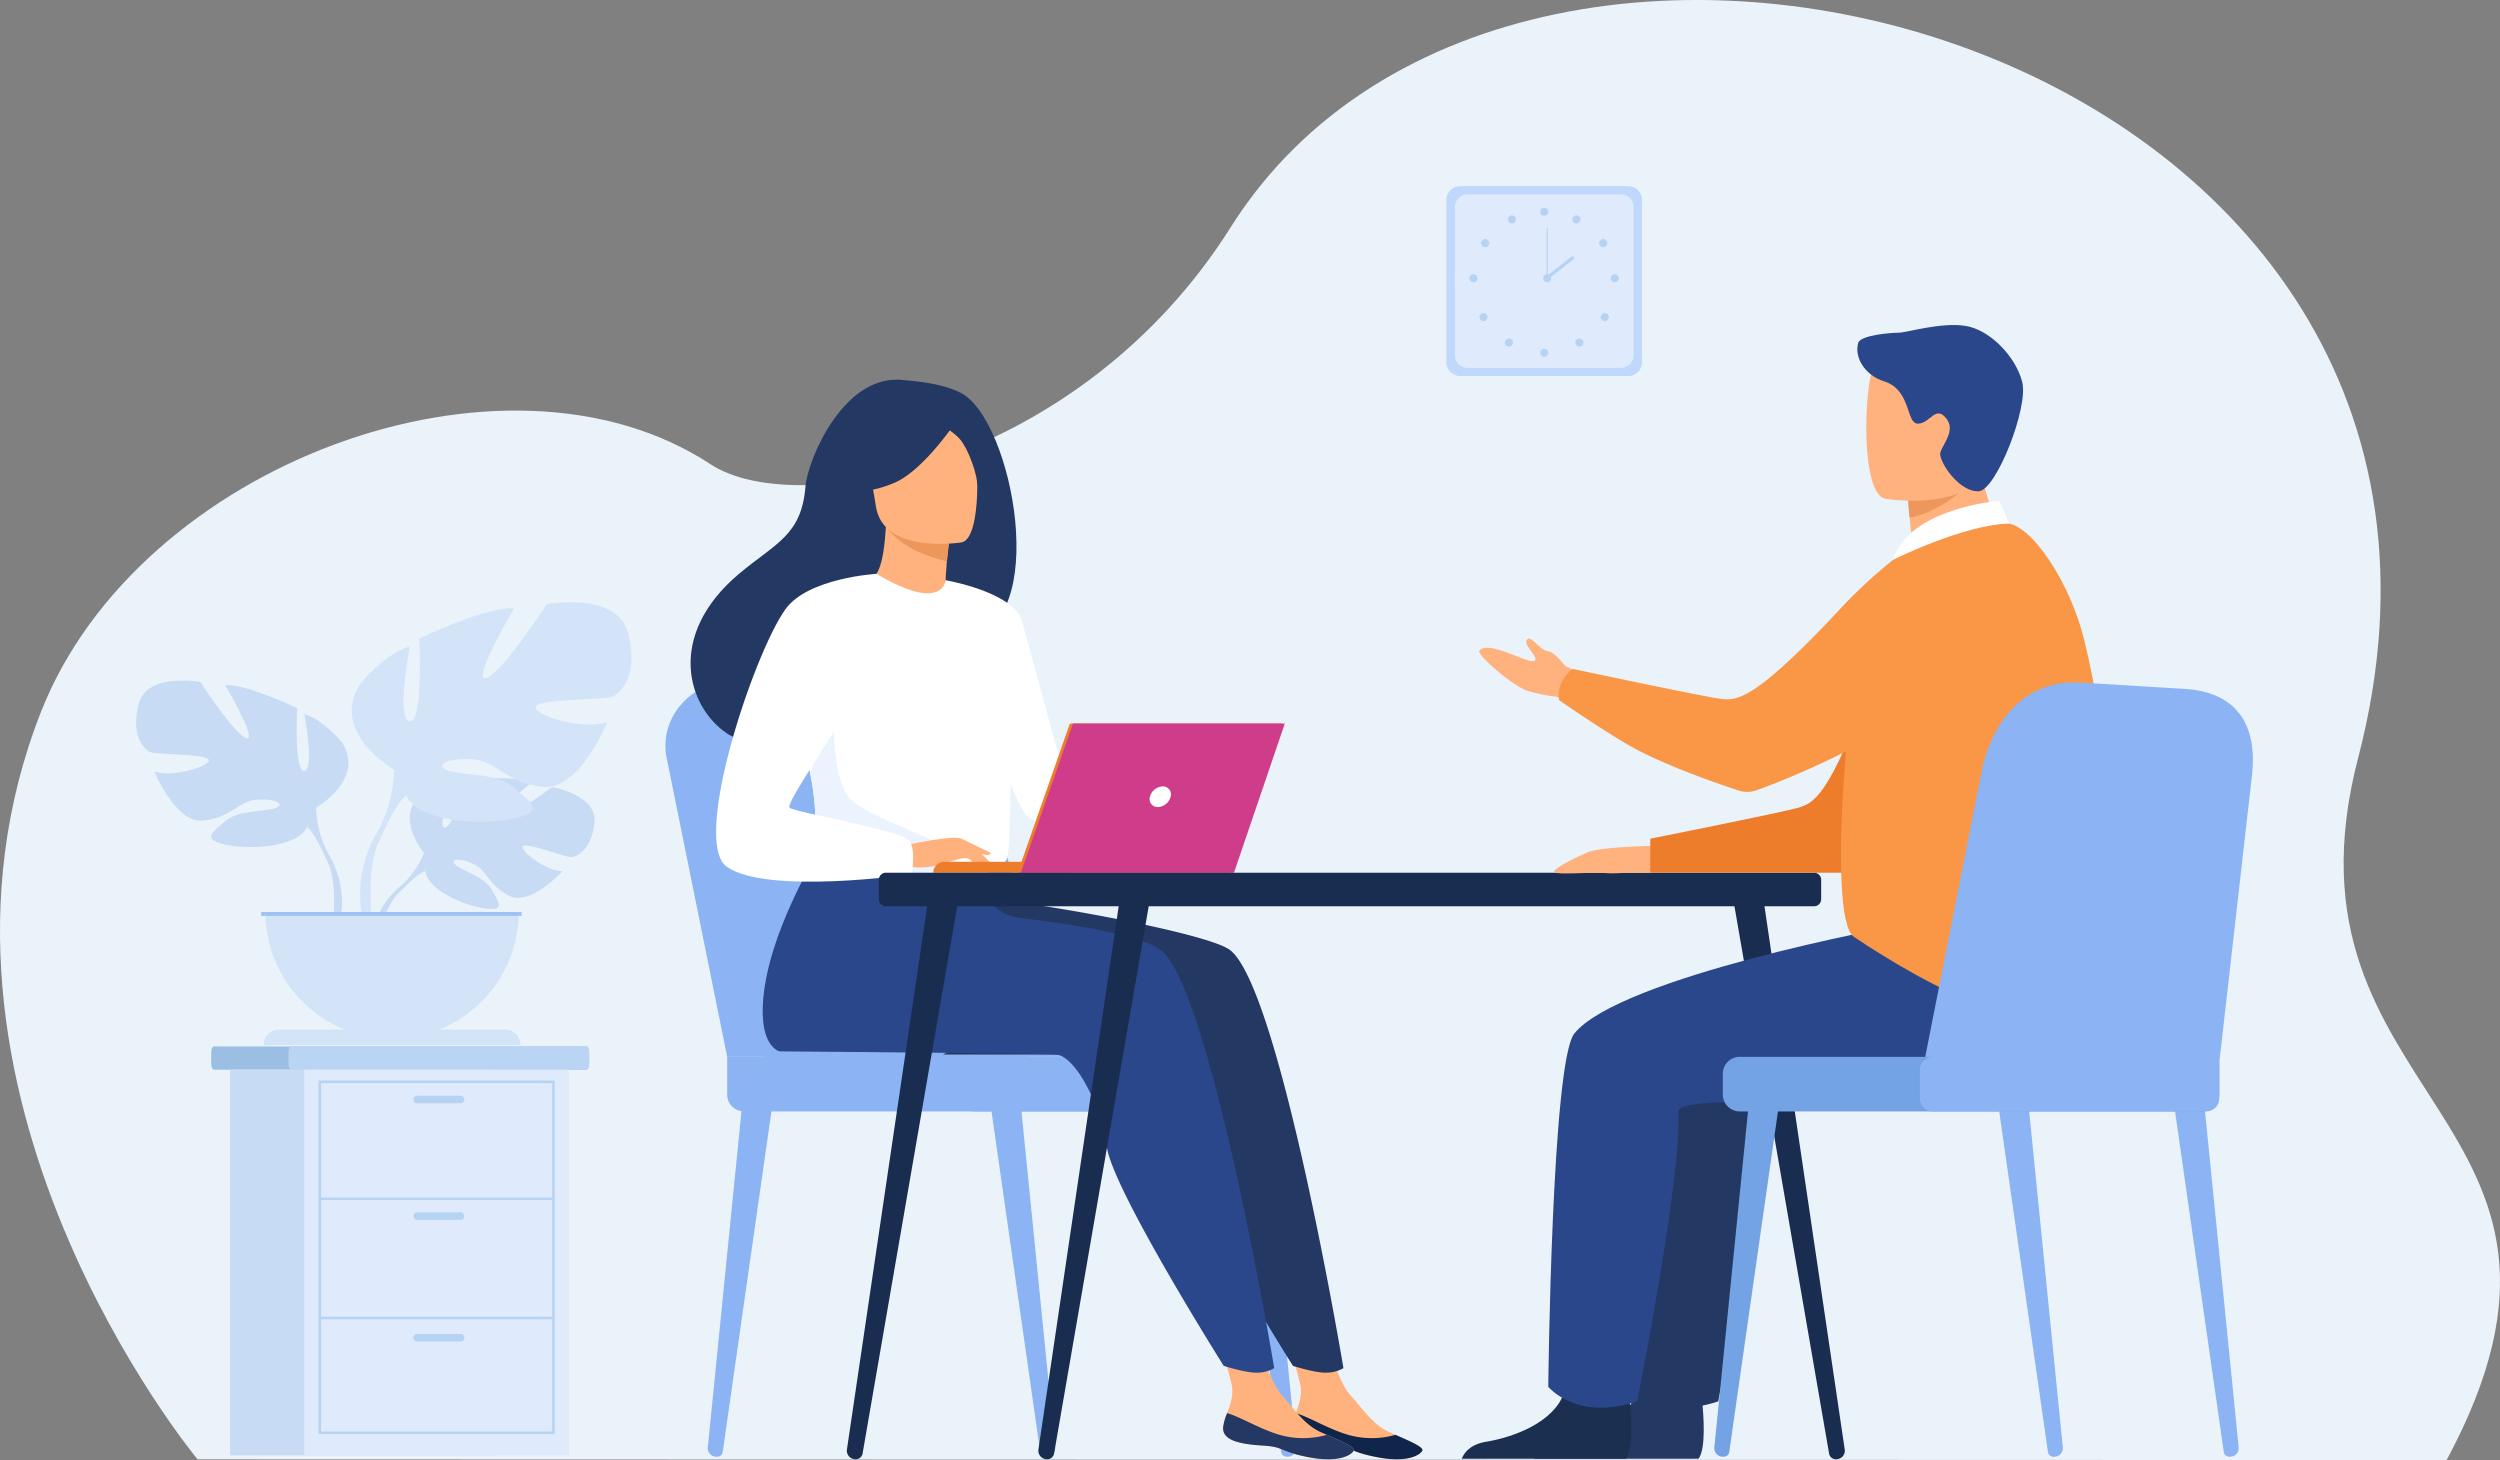<svg xmlns="http://www.w3.org/2000/svg" width="733.628" height="428.461" viewBox="0 0 733.628 428.461">
  <rect x="0" y="0" width="733.628" height="428.461" fill="#808080" stroke="none"/>
  <g id="header-background-img" transform="translate(0 0.003)">
    <g id="Group_1062" data-name="Group 1062" transform="translate(0 -0.003)">
      <path id="Path_531" data-name="Path 531" d="M57.975,428.244s-89.768-108.135-45.9-219.462c28.6-72.566,135.87-112.328,196.408-72.566,25.784,16.936,108.508.571,152.677-69.542C447-69.57,746.55,13.173,692.014,222.358c-26.392,101.23,80.32,104.91,25.947,206.1l-659.983-.214Z" transform="translate(-0.001 0.003)" fill="#ebf3fa"/>
      <g id="Group_1047" data-name="Group 1047" transform="translate(39.941 176.709)">
        <g id="Group_1042" data-name="Group 1042" transform="translate(69.181 51.663)">
          <path id="Path_532" data-name="Path 532" d="M454.64,877.5s-9.054-10.562-.558-17.272c0,0,6.206-3.755,11.266-3.451,0,0-7.169,12.022-4.85,13.218s7.022-13.973,7.022-13.973,14.122-1.369,18.665.814c0,0-12.073,9.878-9.529,10.466S492.24,858.2,492.24,858.2s13.143,2.237,12.441,10.255-5.229,10.492-7.22,10.281-13.634-4.658-13.888-3.027,6.756,6.961,11.664,7.209c0,0-9.267,10.22-15.425,7.271s-6.684-7.623-10.522-9.377-7.116-1.748-5.53.04,8.533,3.526,10.727,7.409,4.164,6.5-2.207,5.544-16.727-5.621-17.184-10.959l-.454-5.338Z" transform="translate(-439.338 -855.602)" fill="#c8dbf4"/>
          <g id="Group_1041" data-name="Group 1041" transform="translate(0 13.008)">
            <path id="Path_533" data-name="Path 533" d="M487.915,904.4s-35.7-1.375-43.582,8.832a25.824,25.824,0,0,1-7.108,9.977l-.835,2.279s6.187-6.523,8.4-6.916c0,0-3.462-12.649,43.125-14.173Z" transform="translate(-429.034 -904.338)" fill="#c8dbf4"/>
            <path id="Path_534" data-name="Path 534" d="M417.024,972.573a22.411,22.411,0,0,0-8.194,15.791l1.391.125s2.448-10.468,6.87-14.563S417.024,972.573,417.024,972.573Z" transform="translate(-408.83 -953.701)" fill="#c8dbf4"/>
          </g>
        </g>
        <g id="Group_1044" data-name="Group 1044" transform="translate(0 22.989)">
          <path id="Path_535" data-name="Path 535" d="M202.468,785.469s14.4-8.066,7.682-19.01c0,0-5.376-6.721-11.138-8.448,0,0,3.072,16.322,0,16.706s-2.111-18.436-2.111-18.436-15.171-7.3-21.124-6.721c0,0,9.409,15.937,6.337,15.553S168.479,748.6,168.479,748.6s-15.553-2.88-18.051,6.337,1.537,13.826,3.841,14.4,17.09.384,16.706,2.3-10.37,4.994-15.937,3.264c0,0,6.144,15.169,14.21,14.4s10.562-5.76,15.553-6.144,8.64.961,6.144,2.3-10.946.44-14.979,3.87-7.3,5.541.192,7.076,20.931.576,23.619-5.183l2.688-5.76Z" transform="translate(-149.641 -748.174)" fill="#c8dbf4"/>
          <g id="Group_1043" data-name="Group 1043" transform="translate(7.895 9.642)">
            <path id="Path_536" data-name="Path 536" d="M179.22,784.3s40.325,13.057,44.935,27.652A30.632,30.632,0,0,0,228,825.971v2.88s-4.225-9.793-6.529-11.138c0,0,9.024-12.673-42.247-33.412Z" transform="translate(-179.22 -784.3)" fill="#c8dbf4"/>
            <path id="Path_537" data-name="Path 537" d="M356.665,935.494s6.219,9.443,2.674,20.939l-1.6-.43s1.553-12.662-1.7-19.031.627-1.479.627-1.479Z" transform="translate(-307.892 -893.824)" fill="#c8dbf4"/>
          </g>
        </g>
        <g id="Group_1046" data-name="Group 1046" transform="translate(63.261)">
          <path id="Path_538" data-name="Path 538" d="M399.132,711.206s-18.986-10.631-10.124-25.06c0,0,7.087-8.859,14.68-11.138,0,0-4.049,21.516,0,22.023s2.784-24.3,2.784-24.3,20-9.62,27.844-8.859c0,0-12.4,21.009-8.354,20.5s17.971-21.769,17.971-21.769,20.5-3.8,23.793,8.354-2.026,18.225-5.063,18.986-22.527.507-22.023,3.037,13.669,6.582,21.009,4.3c0,0-8.1,20-18.732,18.986s-13.922-7.594-20.5-8.1-11.392,1.265-8.1,3.037,14.429.582,19.744,5.1,9.62,7.3-.254,9.329-27.591.758-31.135-6.836l-3.545-7.594Z" transform="translate(-386.651 -662.045)" fill="#d4e4f8"/>
          <g id="Group_1045" data-name="Group 1045" transform="translate(2.454 12.709)">
            <path id="Path_539" data-name="Path 539" d="M478.734,709.66s-53.156,17.213-59.231,36.45a40.374,40.374,0,0,1-5.063,18.478v3.8s5.568-12.911,8.605-14.68c0,0-11.9-16.706,55.689-44.043Z" transform="translate(-409.477 -709.66)" fill="#d4e4f8"/>
            <path id="Path_540" data-name="Path 540" d="M400.808,908.971s-8.2,12.449-3.523,27.6l2.109-.566s-2.047-16.69,2.242-25.084S400.808,908.971,400.808,908.971Z" transform="translate(-395.844 -854.04)" fill="#d4e4f8"/>
          </g>
        </g>
        <path id="Path_541" data-name="Path 541" d="M328.869,1039.839a37.187,37.187,0,0,0,37.186-37.189H291.68a37.188,37.188,0,0,0,37.186,37.189Z" transform="translate(-253.768 -911.738)" fill="#d4e4f8"/>
        <path id="Path_542" data-name="Path 542" d="M294.348,1131.88h66.227a4.59,4.59,0,0,1,4.588,4.588h-75.4A4.59,4.59,0,0,1,294.348,1131.88Z" transform="translate(-252.36 -1006.475)" fill="#d4e4f8"/>
        <rect id="Rectangle_413" data-name="Rectangle 413" width="76.444" height="1.14" transform="translate(36.69 90.912)" fill="#9fc1f4"/>
      </g>
      <g id="Group_1048" data-name="Group 1048" transform="translate(195.272 199.774)">
        <path id="Path_543" data-name="Path 543" d="M1105.805,1319.253h.184a2.5,2.5,0,0,0,2.522-2.672l-10.025-100.111-8.747.779,14.395,100.65A1.627,1.627,0,0,0,1105.805,1319.253Z" transform="translate(-994.145 -1091.551)" fill="#8cb4f4"/>
        <path id="Path_544" data-name="Path 544" d="M780.834,1319.253h-.184a2.5,2.5,0,0,1-2.522-2.672l10.025-100.111,8.747.779L782.505,1317.9A1.627,1.627,0,0,1,780.834,1319.253Z" transform="translate(-765.698 -1091.551)" fill="#8cb4f4"/>
        <path id="Path_545" data-name="Path 545" d="M1370.755,1319.253h.184a2.5,2.5,0,0,0,2.522-2.672l-10.025-100.111-8.747.779,14.395,100.65A1.627,1.627,0,0,0,1370.755,1319.253Z" transform="translate(-1188.377 -1091.551)" fill="#8cb4f4"/>
        <path id="Path_546" data-name="Path 546" d="M749.715,858.814l-17.792-87.868c-2.285-11.9,7.575-22.776,20.373-22.482l34.317.785a27.109,27.109,0,0,1,25.421,19.567l26.032,90H749.715Z" transform="translate(-731.592 -748.458)" fill="#8cb4f4"/>
        <path id="Path_547" data-name="Path 547" d="M790.045,858.814l-17.792-87.868c-2.285-11.9,7.575-22.776,20.374-22.482l34.317.785a27.109,27.109,0,0,1,25.421,19.567l26.032,90H790.045Z" transform="translate(-761.157 -748.458)" fill="#8cb4f4"/>
        <path id="Path_548" data-name="Path 548" d="M4.959,0H140.727a4.961,4.961,0,0,1,4.959,4.959V16.025H4.959A4.961,4.961,0,0,1,0,11.066V4.959A4.963,4.963,0,0,1,4.959,0Z" transform="translate(163.807 126.381) rotate(180)" fill="#8cb4f4"/>
        <rect id="Rectangle_414" data-name="Rectangle 414" width="94.538" height="16.025" rx="8.013" transform="translate(177.337 126.381) rotate(180)" fill="#8cb4f4"/>
      </g>
      <g id="Group_1050" data-name="Group 1050" transform="translate(61.977 307.079)">
        <path id="Path_549" data-name="Path 549" d="M343.108,1152.386v3c0,1.049-.339,1.906-.755,1.906h-109.4c-.414,0-.755-.857-.755-1.906v-3c0-1.049.339-1.906.755-1.906h109.4c.414,0,.755.859.755,1.906Z" transform="translate(-232.2 -1150.48)" fill="#9abfe2"/>
        <path id="Path_550" data-name="Path 550" d="M405.391,1152.386v3c0,1.049-.312,1.906-.691,1.906H317.851c-.382,0-.691-.857-.691-1.906v-3c0-1.049.312-1.906.691-1.906H404.7C405.081,1150.48,405.391,1151.339,405.391,1152.386Z" transform="translate(-294.483 -1150.48)" fill="#bad4f4"/>
        <rect id="Rectangle_415" data-name="Rectangle 415" width="77.664" height="113.201" transform="translate(5.554 6.812)" fill="#c8dbf4"/>
        <rect id="Rectangle_416" data-name="Rectangle 416" width="77.664" height="113.201" transform="translate(27.319 6.812)" fill="#dfebfd"/>
        <g id="Group_1049" data-name="Group 1049" transform="translate(31.493 10.009)">
          <path id="Path_551" data-name="Path 551" d="M419.507,1291.732H350.19V1187.98h69.317Zm-68.57-.747h67.82V1188.73h-67.82Z" transform="translate(-350.19 -1187.98)" fill="#b7d3f3"/>
          <rect id="Rectangle_417" data-name="Rectangle 417" width="68.57" height="0.747" transform="translate(0.374 34.322)" fill="#b7d3f3"/>
          <rect id="Rectangle_418" data-name="Rectangle 418" width="68.57" height="0.747" transform="translate(0.374 69.312)" fill="#b7d3f3"/>
          <path id="Path_552" data-name="Path 552" d="M468.327,1206.877H455.6a1.127,1.127,0,0,1-1.124-1.124h0a1.127,1.127,0,0,1,1.124-1.124h12.724a1.127,1.127,0,0,1,1.124,1.124h0A1.127,1.127,0,0,1,468.327,1206.877Z" transform="translate(-426.644 -1200.186)" fill="#b7d3f3"/>
          <path id="Path_553" data-name="Path 553" d="M468.327,1335.077H455.6a1.127,1.127,0,0,1-1.124-1.124h0a1.127,1.127,0,0,1,1.124-1.124h12.724a1.127,1.127,0,0,1,1.124,1.124h0A1.127,1.127,0,0,1,468.327,1335.077Z" transform="translate(-426.644 -1294.168)" fill="#b7d3f3"/>
          <path id="Path_554" data-name="Path 554" d="M468.327,1468.707H455.6a1.127,1.127,0,0,1-1.124-1.124h0a1.127,1.127,0,0,1,1.124-1.124h12.724a1.127,1.127,0,0,1,1.124,1.124h0A1.127,1.127,0,0,1,468.327,1468.707Z" transform="translate(-426.644 -1392.13)" fill="#b7d3f3"/>
        </g>
      </g>
      <g id="Group_1055" data-name="Group 1055" transform="translate(424.438 54.625)">
        <path id="Path_555" data-name="Path 555" d="M1594.278,204.65H1643.5a4.109,4.109,0,0,1,4.108,4.108v47.513a4.109,4.109,0,0,1-4.108,4.108h-49.227a4.109,4.109,0,0,1-4.108-4.108V208.758A4.109,4.109,0,0,1,1594.278,204.65Z" transform="translate(-1590.17 -204.65)" fill="#c0d8fb"/>
        <path id="Path_556" data-name="Path 556" d="M1603.233,213.7h44.961a3.755,3.755,0,0,1,3.753,3.753v43.4a3.755,3.755,0,0,1-3.753,3.753h-44.961a3.755,3.755,0,0,1-3.753-3.753v-43.4A3.755,3.755,0,0,1,1603.233,213.7Z" transform="translate(-1596.995 -211.284)" fill="#dfebfd"/>
        <g id="Group_1053" data-name="Group 1053" transform="translate(6.78 6.31)">
          <g id="Group_1051" data-name="Group 1051" transform="translate(20.75)">
            <circle id="Ellipse_54" data-name="Ellipse 54" cx="1.19" cy="1.19" r="1.19" fill="#b7d3f3"/>
            <path id="Path_557" data-name="Path 557" d="M1728.877,237.378a1.189,1.189,0,1,1,.462,1.618A1.189,1.189,0,0,1,1728.877,237.378Z" transform="translate(-1719.273 -234.504)" fill="#b7d3f3"/>
            <path id="Path_558" data-name="Path 558" d="M1758.611,263.019a1.189,1.189,0,1,1-.355,1.644A1.19,1.19,0,0,1,1758.611,263.019Z" transform="translate(-1740.781 -253.61)" fill="#b7d3f3"/>
            <path id="Path_559" data-name="Path 559" d="M1772.1,301.44a1.19,1.19,0,1,1-1.19,1.19A1.191,1.191,0,0,1,1772.1,301.44Z" transform="translate(-1750.198 -281.915)" fill="#b7d3f3"/>
            <path id="Path_560" data-name="Path 560" d="M1762,344.463a1.189,1.189,0,1,1-1.682,0A1.189,1.189,0,0,1,1762,344.463Z" transform="translate(-1742.181 -313.2)" fill="#b7d3f3"/>
            <path id="Path_561" data-name="Path 561" d="M1734,372.533a1.189,1.189,0,1,1-1.682,0A1.189,1.189,0,0,1,1734,372.533Z" transform="translate(-1721.655 -333.777)" fill="#b7d3f3"/>
            <path id="Path_562" data-name="Path 562" d="M1693.31,384.69a1.19,1.19,0,1,1,1.19,1.19A1.191,1.191,0,0,1,1693.31,384.69Z" transform="translate(-1693.31 -342.072)" fill="#b7d3f3"/>
          </g>
          <g id="Group_1052" data-name="Group 1052" transform="translate(0 2.262)">
            <path id="Path_563" data-name="Path 563" d="M1659.986,237.378a1.189,1.189,0,1,0-.462,1.618A1.189,1.189,0,0,0,1659.986,237.378Z" transform="translate(-1646.496 -236.766)" fill="#b7d3f3"/>
            <path id="Path_564" data-name="Path 564" d="M1630.26,263.019a1.189,1.189,0,1,0,.355,1.644A1.19,1.19,0,0,0,1630.26,263.019Z" transform="translate(-1624.994 -255.873)" fill="#b7d3f3"/>
            <path id="Path_565" data-name="Path 565" d="M1616.76,301.44a1.19,1.19,0,1,0,1.19,1.19A1.192,1.192,0,0,0,1616.76,301.44Z" transform="translate(-1615.57 -284.178)" fill="#b7d3f3"/>
            <path id="Path_566" data-name="Path 566" d="M1626.863,344.463a1.189,1.189,0,1,0,1.682,0A1.189,1.189,0,0,0,1626.863,344.463Z" transform="translate(-1623.594 -315.462)" fill="#b7d3f3"/>
            <path id="Path_567" data-name="Path 567" d="M1654.863,372.533a1.189,1.189,0,1,0,1.682,0A1.189,1.189,0,0,0,1654.863,372.533Z" transform="translate(-1644.12 -336.04)" fill="#b7d3f3"/>
          </g>
        </g>
        <g id="Group_1054" data-name="Group 1054" transform="translate(28.4 12.158)">
          <path id="Path_568" data-name="Path 568" d="M1696.57,302.63a1.19,1.19,0,1,1,1.19,1.19A1.192,1.192,0,0,1,1696.57,302.63Z" transform="translate(-1696.57 -287.763)" fill="#b7d3f3"/>
          <rect id="Rectangle_419" data-name="Rectangle 419" width="0.326" height="14.867" transform="translate(1.028)" fill="#b7d3f3"/>
          <rect id="Rectangle_420" data-name="Rectangle 420" width="10.02" height="0.974" transform="matrix(0.787, -0.617, 0.617, 0.787, 0.743, 14.474)" fill="#b7d3f3"/>
        </g>
      </g>
      <g id="Group_1057" data-name="Group 1057" transform="translate(202.654 111.402)">
        <path id="Path_569" data-name="Path 569" d="M1091.506,1087.267c-7.345,12.782-16.583,17.718-16.583,17.718H1036.49S1097.109,1077.514,1091.506,1087.267Z" transform="translate(-962.491 -906.927)" fill="#233862"/>
        <g id="Group_1056" data-name="Group 1056">
          <path id="Path_570" data-name="Path 570" d="M1414.929,1490.231c-.416,4.033,5.194,5.074,11.7,5.469s4.524,1.706,13.426,3.417,12.5-.691,13.161-1.89c.587-1.062-3.542-2.779-7.941-4.716-.555-.243-1.108-.491-1.663-.739-4.951-2.24-7.692-6.732-11.525-10.909-3.63-3.956-6.985-16.535-6.985-16.535l-12.091-2.717s3.283,11.325,4.412,16.156c.665,2.843-.4,6-1.332,8.4a15.851,15.851,0,0,0-1.158,4.065Z" transform="translate(-1238.512 -1182.888)" fill="#ffb27d"/>
          <path id="Path_571" data-name="Path 571" d="M1431.846,1563.134c6.5.4,4.524,1.706,13.426,3.417s12.5-.691,13.162-1.89c.587-1.062-3.542-2.779-7.941-4.716l-.069.075a25.382,25.382,0,0,1-13.511.016c-5.883-1.665-11.549-5.253-15.6-6.435a15.851,15.851,0,0,0-1.158,4.065c-.417,4.033,5.194,5.074,11.7,5.469Z" transform="translate(-1243.731 -1250.325)" fill="#0f2549"/>
          <path id="Path_572" data-name="Path 572" d="M1031.25,944.685c-6.507-4.57-49.55-12.713-71.514-15.07L935.458,908.54s-20.664,30.607-20.83,54.023c-.077,10.919,4.951,12,4.954,12.006s77.829.577,81.24.929c5.584.577,12.951,14.488,14.79,27.159s34.3,64.2,34.3,64.2,6.769,2.167,9.9,1.986a9.9,9.9,0,0,0,4.925-1.324s-18.807-112.531-33.482-122.833Z" transform="translate(-873.154 -777.44)" fill="#233862"/>
          <path id="Path_573" data-name="Path 573" d="M1339.5,1490.231c-.416,4.033,5.194,5.074,11.7,5.469s4.524,1.706,13.426,3.417,12.5-.691,13.161-1.89c.587-1.062-3.542-2.779-7.941-4.716-.552-.243-1.108-.491-1.663-.739-4.951-2.24-7.692-6.732-11.525-10.909-3.63-3.956-6.985-16.535-6.985-16.535l-12.094-2.717s3.283,11.325,4.412,16.156c.665,2.843-.395,6-1.332,8.4a15.851,15.851,0,0,0-1.158,4.065Z" transform="translate(-1183.216 -1182.888)" fill="#ffb27d"/>
          <path id="Path_574" data-name="Path 574" d="M1356.426,1563.134c6.5.4,4.524,1.706,13.426,3.417s12.5-.691,13.161-1.89c.587-1.062-3.542-2.779-7.941-4.716l-.069.075a25.381,25.381,0,0,1-13.511.016c-5.883-1.665-11.549-5.253-15.6-6.435a15.852,15.852,0,0,0-1.159,4.065c-.416,4.033,5.194,5.074,11.7,5.469Z" transform="translate(-1188.441 -1250.325)" fill="#233862"/>
          <path id="Path_575" data-name="Path 575" d="M955.16,944.685c-5.653-3.969-22.656-7.047-41.422-9.331a12.627,12.627,0,0,1-10.717-9.475h0L859.368,908.54s-20.664,30.607-20.83,54.023c-.077,10.919,4.951,12,4.954,12.006s77.829.577,81.24.929c5.584.577,12.951,14.488,14.79,27.159s34.3,64.2,34.3,64.2,6.769,2.167,9.9,1.986a9.9,9.9,0,0,0,4.925-1.324s-18.807-112.531-33.482-122.833Z" transform="translate(-817.374 -777.44)" fill="#2b478b"/>
          <path id="Path_576" data-name="Path 576" d="M838.624,421.3c-6-3.15-15.126-3.577-16.61-3.774-17.744-2.384-28.424,23.4-29.054,31.213-1.158,14.4-8.776,16.6-19.5,25.616-21.5,18.083-15.2,39.1-3.438,46.9,7.054,4.684,19.487,0,19.487,0,.176.123,34-18.911,50.679-28.093C865.19,489.612,853.91,429.327,838.624,421.3Z" transform="translate(-759.249 -417.369)" fill="#233862"/>
          <path id="Path_577" data-name="Path 577" d="M977.586,600.678c.077.04-7.885,3.662-13.634,1.762-5.408-1.78-10.169-9.921-10.095-9.934,2.346-.339,4.732-2.656,5.4-16.375l1.038.262,17.475,4.417s-.691,5.536-.977,10.77c-.24,4.393-.192,8.576.79,9.1Z" transform="translate(-901.913 -533.755)" fill="#ffb27d"/>
          <path id="Path_578" data-name="Path 578" d="M994.109,584.782s0,1.14-.654,6.289c-9.884-2.493-14.24-5.771-17.315-9.521l17.966,3.232Z" transform="translate(-918.249 -537.728)" fill="#ed975d"/>
          <path id="Path_579" data-name="Path 579" d="M981.794,491.264s-23.107,3.763-25.229-10.663-6.531-23.657,8.13-26.667,18.348,2.071,20.227,6.713,2.829,29.27-3.128,30.62Z" transform="translate(-902.205 -443.511)" fill="#ffb27d"/>
          <path id="Path_580" data-name="Path 580" d="M964.591,447.053s-10.5,16.565-19.861,20.488-13.97,1.932-13.97,1.932a39.446,39.446,0,0,0,5.373-15.139,7.106,7.106,0,0,1,4.388-5.709c6.724-2.693,19.725-6.937,24.073-1.572Z" transform="translate(-884.981 -437.238)" fill="#233862"/>
          <path id="Path_581" data-name="Path 581" d="M1022.97,447.975s6.15,3.152,8.683,6.11c2.445,2.851,5.269,10.591,5.066,14.066,0,0,3.035-16.655-3.286-22.381-6.7-6.07-10.463,2.2-10.463,2.2Z" transform="translate(-952.579 -436.559)" fill="#233862"/>
          <path id="Path_582" data-name="Path 582" d="M941.009,676.021c-.7,46.971-.192,37.154-5.33,41.612-1.239,1.073-4.719,1.714-9.3,2.015-14.4.956-39.719-1.417-40.683-4.078-3.323-9.209-.977-12.07-3.747-26.171-.288-1.5-.646-3.123-1.065-4.89-2.311-9.684-4.559-12.98,3.638-28.538,7.436-14.093,16.178-25.541,16.874-25.13,19.615,11.645,20.288,1.884,20.288,1.884s19.672,20.384,19.327,43.3Z" transform="translate(-846.85 -573.854)" fill="#fff"/>
          <path id="Path_583" data-name="Path 583" d="M1039.61,637.94s20.077,3.4,22.447,12.094,16.319,59.781,16.319,59.781-10.26,1.844-15-2.9-16.5-43.979-16.5-43.979l-7.268-25Z" transform="translate(-964.778 -579.067)" fill="#fff"/>
          <path id="Path_584" data-name="Path 584" d="M935.18,826.791c-14.4.956-39.719-1.417-40.683-4.078-3.323-9.208-.977-12.07-3.747-26.171L897.7,776.98s-1.148,21.783,5.274,27.513,26.3,11.061,29.425,15.847a17.585,17.585,0,0,1,2.786,6.451Z" transform="translate(-855.651 -680.995)" fill="#ebf3ff"/>
          <path id="Path_585" data-name="Path 585" d="M995.39,923.229s14.211-3.163,16.5-1.9,7.9,5.853,8.6,7.452-5.1-1.212-6.993-1.719c-1.222-.328-4.441.79-6.035,1.321-6.7,2.237-10.815,1.086-10.815,1.086l-1.255-6.235Z" transform="translate(-932.361 -786.596)" fill="#ffb27d"/>
          <path id="Path_586" data-name="Path 586" d="M834.348,630.88s-20.109,1.174-26.715,10.388c-9.3,12.967-27.74,68.231-17.171,75.6,11.9,8.3,54.175,2.173,54.175,2.173s1.407-6.574-.55-9.756-33.765-8.32-35.233-9.788,18.35-28.626,18.35-33.031,7.143-35.588,7.143-35.588Z" transform="translate(-779.804 -573.891)" fill="#fff"/>
          <path id="Path_587" data-name="Path 587" d="M1059.79,936.96s2.976,3.841,3.953,4.3a2.911,2.911,0,0,0,1.607.344l-2.007-3.611Z" transform="translate(-979.572 -798.274)" fill="#ffb27d"/>
          <path id="Path_588" data-name="Path 588" d="M1057.21,922.14l8.656,4.2a1.543,1.543,0,0,1-1.433.555,20.6,20.6,0,0,1-3.756-1.033Z" transform="translate(-977.68 -787.41)" fill="#ffb27d"/>
        </g>
      </g>
      <g id="Group_1058" data-name="Group 1058" transform="translate(273.869 212.314)">
        <path id="Path_589" data-name="Path 589" d="M1066.262,950.676h-40.2a3.207,3.207,0,0,1,3.206-3.206h37Z" transform="translate(-1026.06 -906.891)" fill="#ed7d2b"/>
        <path id="Path_590" data-name="Path 590" d="M1134.19,795.44h62.156l-14.91,43.784H1118.88Z" transform="translate(-1094.105 -795.44)" fill="#ed7d2b"/>
        <path id="Path_591" data-name="Path 591" d="M1199.769,795.44l-14.91,43.784H1122.3l15.313-43.784Z" transform="translate(-1096.612 -795.44)" fill="#cf3c8a"/>
        <path id="Path_592" data-name="Path 592" d="M1270.127,867.62a4.042,4.042,0,0,1-3.729,3.029,2.332,2.332,0,0,1-2.33-3.029,4.041,4.041,0,0,1,3.729-3.029A2.333,2.333,0,0,1,1270.127,867.62Z" transform="translate(-1200.482 -846.133)" fill="#fff"/>
      </g>
      <g id="Group_1059" data-name="Group 1059" transform="translate(248.505 256.099)">
        <path id="Path_593" data-name="Path 593" d="M968.3,959.48h272.382a2.074,2.074,0,0,1,2.074,2.074v5.7a2.074,2.074,0,0,1-2.074,2.074H968.3a2.074,2.074,0,0,1-2.074-2.074v-5.7A2.074,2.074,0,0,1,968.3,959.48Z" transform="translate(-956.836 -959.48)" fill="#182d4f"/>
        <path id="Path_594" data-name="Path 594" d="M1934.784,1145.356l.117-.013a2.5,2.5,0,0,0,2.208-2.781l-24.273-164.3-8.885.254,28.56,165.19a2.042,2.042,0,0,0,2.277,1.652Z" transform="translate(-1644.266 -973.247)" fill="#182d4f"/>
        <path id="Path_595" data-name="Path 595" d="M933.379,1145.356l-.118-.013a2.5,2.5,0,0,1-2.207-2.781l24.273-164.3,8.885.254-28.56,165.19a2.041,2.041,0,0,1-2.277,1.652Z" transform="translate(-931.034 -973.247)" fill="#182d4f"/>
        <path id="Path_596" data-name="Path 596" d="M1143.909,1145.356l-.117-.013a2.5,2.5,0,0,1-2.207-2.781l24.273-164.3,8.885.254-28.56,165.19a2.042,2.042,0,0,1-2.277,1.652Z" transform="translate(-1085.37 -973.247)" fill="#182d4f"/>
      </g>
      <g id="Group_1060" data-name="Group 1060" transform="translate(428.954 95.381)">
        <path id="Path_597" data-name="Path 597" d="M1686.843,1536.136h48.165c2.317-2.827,1.463-13.258,1.113-16.666-.072-.686-.123-1.086-.123-1.086s-16.447-13.156-18.708-3.083c-.069.315-.152.625-.243.929-2.845,9.422-15.614,13.7-22.987,14.9-4.794.777-6.563,3.27-7.22,5.007Z" transform="translate(-1665.554 -1203.443)" fill="#233862"/>
        <path id="Path_598" data-name="Path 598" d="M1894.89,1017.43c-1.738,0-82.506,15.163-95.865,31.7-6.673,8.261-7.666,103.672-7.666,103.672s8.256,10.236,26.088,4.292c0,0,13.073-65.279,12.11-85.076-.267-5.474,55.184-.793,65.332-3.419s34.947-24.705,29.483-35.459S1894.89,1017.43,1894.89,1017.43Z" transform="translate(-1742.176 -841.244)" fill="#233862"/>
        <path id="Path_599" data-name="Path 599" d="M1738.79,929.9s-16.292.219-20.144,1.871-11.67,5.442-9.577,6.024,12.073-.24,14.229.091a36.254,36.254,0,0,0,6.136-.091h7.482l1.874-7.9Z" transform="translate(-1681.593 -777.077)" fill="#ffb27d"/>
        <path id="Path_600" data-name="Path 600" d="M1659.262,723.826s-5.554-3.969-10.949-4.74a47.334,47.334,0,0,1-7.874-1.626c-4.978-1.754-14.936-10.709-14.181-11.758,2.416-3.366,14.042,3.758,16.071,2.992s-3.9-4.981-1.839-6.465c1.078-.774,3.6,3.107,5.656,3.5,2.787.528,4.965,4.463,5.805,4.668,1.634.4,8.787,5.72,8.787,5.72l-1.473,7.708Z" transform="translate(-1621.112 -610.101)" fill="#ffb27d"/>
        <path id="Path_601" data-name="Path 601" d="M1903.707,609.753s-12.4,3.844-24.62,37.491-16.858,35.465-21.3,36.783-43.427,9.083-43.427,9.083v9.985h60.069s22.525-21.428,29.278-35.852,0-57.493,0-57.493Z" transform="translate(-1759.037 -542.38)" fill="#ed7d2b"/>
        <path id="Path_602" data-name="Path 602" d="M1607.093,1536.136h48.165c2.317-2.827,1.463-13.258,1.113-16.666-.072-.686-.123-1.086-.123-1.086s-16.447-13.156-18.708-3.083c-.07.315-.152.625-.243.929-2.845,9.422-15.614,13.7-22.987,14.9-4.794.777-6.563,3.27-7.22,5.007Z" transform="translate(-1607.09 -1203.443)" fill="#1b3051"/>
        <path id="Path_603" data-name="Path 603" d="M1805.73,1017.43c-1.74,0-82.506,15.163-95.865,31.7-6.673,8.261-7.666,103.672-7.666,103.672s8.258,10.236,26.088,4.292c0,0,13.073-65.279,12.11-85.076-.267-5.474,55.185-.793,65.333-3.419s34.947-24.705,29.483-35.459S1805.73,1017.43,1805.73,1017.43Z" transform="translate(-1676.814 -841.244)" fill="#2b478b"/>
        <path id="Path_604" data-name="Path 604" d="M2095.142,531.067a78.459,78.459,0,0,0,17.168-3.737c6.582-2.135,11.885-5.258,8.469-11.272-3.149-5.544-8.25-17.929-7.906-28.189l-12.246,9.87-8.32,6.7a99.644,99.644,0,0,0,.945,10.879c.166,1.263.36,2.626.59,4.081a2.967,2.967,0,0,1-1.367,2.979c-.064.04-.125.077-.187.117a4.645,4.645,0,0,0,2.859,8.568Z" transform="translate(-1961.172 -453.031)" fill="#ffb27d"/>
        <path id="Path_605" data-name="Path 605" d="M2098.054,529.7s-.425,1.436.307,6.734c7.417-1.209,14.349-7.127,14.349-7.127-3.777-1.036-5.149-5.117-7.962-4.735l-6.694,5.127Z" transform="translate(-1966.919 -479.918)" fill="#ed975d"/>
        <path id="Path_606" data-name="Path 606" d="M2057.4,418.748s28.528,4.74,31.208-13.073,8.165-29.2-9.937-32.974-22.672,2.485-25.01,8.213-3.611,36.143,3.742,37.835Z" transform="translate(-1933.123 -367.759)" fill="#ffb27d"/>
        <path id="Path_607" data-name="Path 607" d="M2042.247,362.615c-1.225,4.289,2.052,9.513,7.556,11.234,8.17,2.552,6.363,12.574,10.041,12.438s5.159-5.76,8.442-1.268c2.8,3.833-2.33,8.376-1.978,10.479.606,3.609,6.259,10.992,11.352,10.62s14.624-24.577,12.719-32.067-9.531-15.388-16.749-16.477-17.24,2.026-19.554,2.026-11.17.694-11.832,3.011Z" transform="translate(-1925.91 -357.344)" fill="#2b478b"/>
        <path id="Path_608" data-name="Path 608" d="M2095.3,609.007c-4.124-16.6-15.521-34.01-23.227-34-13.132.024-32.008,3.491-39.629,22.293-5.613,13.847-13.1,93.5-4.639,99.166,19.343,12.951,64.182,39.386,72.147,12.427,7.3-24.7,2.5-71.084-4.655-99.89Z" transform="translate(-1912.716 -516.912)" fill="#f99746"/>
        <path id="Path_609" data-name="Path 609" d="M1835.782,613.073a15.551,15.551,0,0,0-24.068-6.7,147.132,147.132,0,0,0-16.506,15.425c-24.505,26.1-29.486,25.933-34.087,25.394s-43.486-8.792-43.486-8.792a11.749,11.749,0,0,0-3.163,3.844c-1.564,3.171-.777,5.333-.777,5.333-1.524-.985,13.783,9.566,21.4,13.773,10.063,5.554,25.223,10.765,31.261,12.742a8.07,8.07,0,0,0,5.253-.077c8.963-3.23,39.06-15,63.563-35.427,6.457-5.381,4.084-16.474.611-25.509Z" transform="translate(-1685.096 -537.495)" fill="#f99746"/>
        <path id="Path_610" data-name="Path 610" d="M2115.519,557.217l-2.974-6.7s-26.611,2.17-31.085,17.315c0,0,20.627-10.295,34.055-10.618Z" transform="translate(-1954.844 -498.959)" fill="#fff"/>
      </g>
      <g id="Group_1061" data-name="Group 1061" transform="translate(503.059 200.245)">
        <path id="Path_611" data-name="Path 611" d="M2407,1319.253h.184a2.5,2.5,0,0,0,2.522-2.672l-10.025-100.111-8.747.779,14.395,100.65A1.627,1.627,0,0,0,2407,1319.253Z" transform="translate(-2255.817 -1092.022)" fill="#8cb4f4"/>
        <path id="Path_612" data-name="Path 612" d="M2213.693,1319.253h.184a2.5,2.5,0,0,0,2.522-2.672l-10.023-100.111-8.747.779,14.395,100.65a1.628,1.628,0,0,0,1.671,1.353Z" transform="translate(-2114.112 -1092.022)" fill="#8cb4f4"/>
        <path id="Path_613" data-name="Path 613" d="M1887.444,1319.253h-.184a2.5,2.5,0,0,1-2.522-2.672l10.025-100.111,8.747.779-14.395,100.65A1.627,1.627,0,0,1,1887.444,1319.253Z" transform="translate(-1884.726 -1092.022)" fill="#73a2e5"/>
        <path id="Path_614" data-name="Path 614" d="M2198.742,860.484l9.513-83.613c1.246-12.048-2.784-23.849-20.174-24.762l-30.591-1.863c-18.131-.747-26.315,14.341-28.61,25.957l-18.161,91.912,88.02-7.634Z" transform="translate(-2050.399 -750.22)" fill="#8cb4f4"/>
        <path id="Path_615" data-name="Path 615" d="M1899.069,1161.91H2039.8v11.066a4.961,4.961,0,0,1-4.959,4.959H1899.069a4.961,4.961,0,0,1-4.959-4.959v-6.107A4.961,4.961,0,0,1,1899.069,1161.91Z" transform="translate(-1891.605 -1052.024)" fill="#73a2e5"/>
        <path id="Path_616" data-name="Path 616" d="M2114.582,1161.91H2198.6v12.174a3.855,3.855,0,0,1-3.852,3.852h-80.165a3.855,3.855,0,0,1-3.852-3.852v-8.322A3.855,3.855,0,0,1,2114.582,1161.91Z" transform="translate(-2050.406 -1052.024)" fill="#8cb4f4"/>
      </g>
    </g>
  </g>
</svg>
